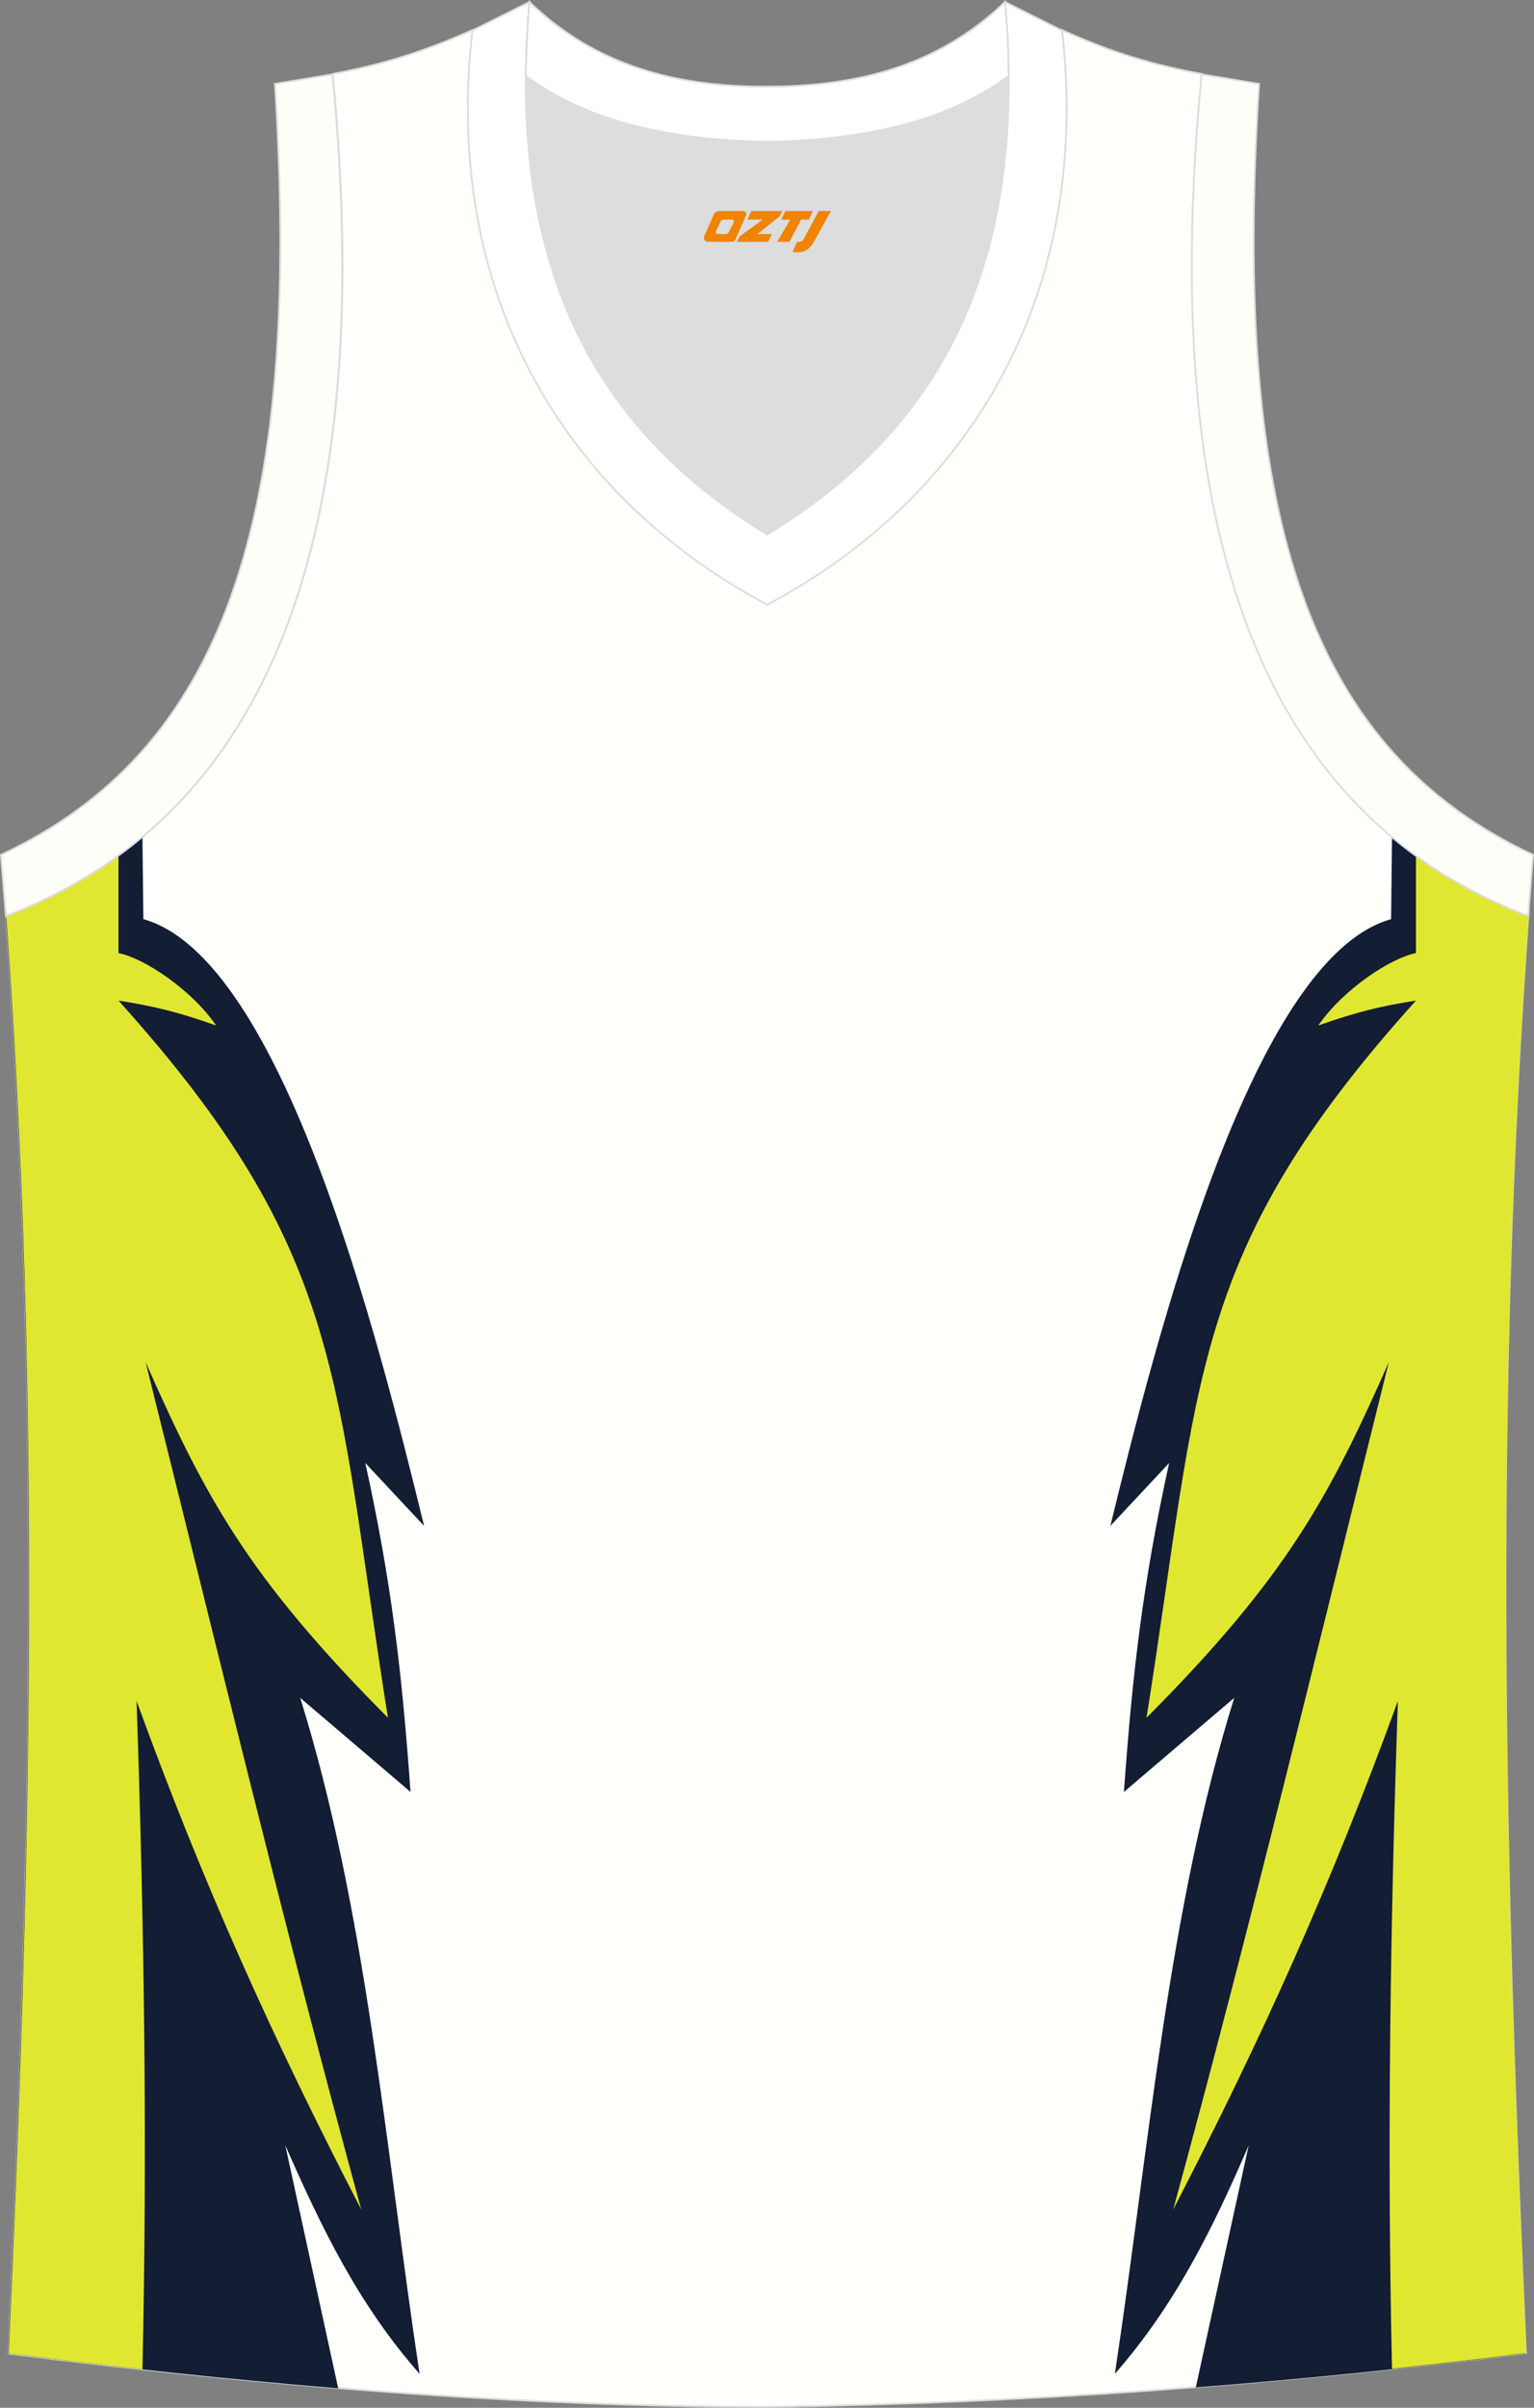 <?xml version="1.0" encoding="utf-8"?>
<!-- Generator: Adobe Illustrator 22.0.0, SVG Export Plug-In . SVG Version: 6.00 Build 0)  -->
<svg xmlns="http://www.w3.org/2000/svg" xmlns:xlink="http://www.w3.org/1999/xlink" version="1.1" id="图层_1" x="0px" y="0px" width="339.32px" height="532.14px" viewBox="0 0 339.32 532.14" enable-background="new 0 0 339.32 532.14" xml:space="preserve">
<rect x="0" y="0" width="339.32" height="532.14" fill="#808080" stroke="none"/>
<g>
	<path fill="#FFFFFB" stroke="#DCDDDD" stroke-width="0.4" stroke-miterlimit="22.926" d="M169.71,531.94L169.71,531.94   L169.71,531.94L169.71,531.94L169.71,531.94L169.71,531.94z M169.71,531.94c57.4-0.8,113-4.9,167.8-11.9   c-4.8-104.7-7.4-210.2,0.7-319.8l-0.2,2.1c-54.6-20.8-82.7-77.3-72.2-186l0,0c-10.7-2-19.7-4.6-30.9-9.7   c6.7,58-20.2,103-65.2,126.9c-45-23.9-71.9-68.9-65.2-126.9c-11.2,5-20.3,7.7-30.9,9.7l0,0c10.5,108.8-17.7,165.3-72.2,186.1   l-0.2-2.1c8.1,109.5,5.5,215.1,0.7,319.8C56.21,527.04,115.01,531.94,169.71,531.94z"/>
	<path fill="#131D34" d="M31.51,185.04l0.2,18.1c30.8,8.6,52,92.8,62.1,134.1l-13-13.9c5.8,26.4,8.1,46.2,10,72.7l-24.4-20.8   c14.6,46.8,18.8,99,26.4,149.4c-13.5-15.3-21.7-32.3-29.7-50.5l11.7,53.7c-24.7-2-49.3-4.7-73-7.7c4.8-104.7,7.4-210.2-0.7-319.8   l0.2,2.1C12.51,198.14,22.61,192.44,31.51,185.04z"/>
	<path fill="#E0E730" d="M26.21,189.04v21.6c5.6,1.1,16.1,8,21.6,16c-8.8-3.1-14-4.3-21.6-5.5c50.4,55.9,47.7,83.7,59.6,158.5   c-31.1-31.2-40.5-49-53.6-78.6c15.6,62.5,30.7,125.1,47.7,187.3c-19.9-38.5-34.9-71.8-49.7-112.4c1.7,50.1,2.4,98,1.3,147.7   c-10-1.1-19.9-2.3-29.6-3.5c4.8-104.7,7.4-210.2-0.7-319.8l0.2,2.1C10.41,198.94,18.71,194.54,26.21,189.04z"/>
	<path fill="#131D34" d="M307.91,185.04l-0.2,18.1c-30.8,8.6-52,92.8-62.1,134.1l13-13.9c-5.8,26.4-8.1,46.2-10,72.7l24.4-20.8   c-14.6,46.8-18.8,99-26.4,149.4c13.4-15.3,21.7-32.2,29.6-50.5l-11.7,53.5c24.5-1.9,48.8-4.4,72.9-7.5   c-4.8-104.7-7.4-210.2,0.7-319.8l-0.2,2.1C326.81,198.14,316.81,192.44,307.91,185.04z"/>
	<path fill="#E0E730" d="M313.21,189.04v21.6c-5.6,1.1-16.1,8-21.6,16c8.8-3.1,14-4.3,21.6-5.5c-50.4,55.9-47.7,83.7-59.6,158.5   c31.1-31.2,40.5-49,53.6-78.6c-15.6,62.5-30.7,125.1-47.7,187.3c19.9-38.5,34.9-71.8,49.7-112.4c-1.7,50.1-2.4,98-1.3,147.6   c9.9-1.1,19.8-2.2,29.7-3.5c-4.8-104.7-7.4-210.2,0.7-319.8l-0.2,2.1C329.01,198.94,320.71,194.54,313.21,189.04z"/>
	<path fill="#DCDDDD" d="M169.71,31.34c26.5-0.4,42.9-6.7,53.3-14.5c0-0.1,0-0.1,0-0.2c0.5,51.7-21.1,81.8-53.4,101.5   c-32.2-19.7-53.8-49.8-53.4-101.5c0,0.1,0,0.1,0,0.2C126.71,24.64,143.21,30.94,169.71,31.34z"/>
	<path fill="#FFFFFA" stroke="#DCDDDD" stroke-width="0.4" stroke-miterlimit="22.926" d="M1.31,202.44   c54.6-20.8,82.7-77.3,72.2-186l-12.7,2.1c6.3,97.7-12,147.6-60.6,170.4L1.31,202.44z"/>
	<path fill="#FFFFFF" stroke="#DCDDDD" stroke-width="0.4" stroke-miterlimit="22.926" d="M117.11,0.44   c-5.5,61.8,17.1,96,52.6,117.7c35.5-21.7,58.1-55.9,52.6-117.7l12.6,6.3c6.7,58-20.2,103-65.2,126.9c-45-23.9-71.9-68.9-65.2-126.9   L117.11,0.44z"/>
	<path fill="#FFFFFA" stroke="#DCDDDD" stroke-width="0.4" stroke-miterlimit="22.926" d="M338.01,202.44   c-54.6-20.8-82.7-77.3-72.2-186l12.7,2.1c-6.3,97.7,12,147.6,60.6,170.4L338.01,202.44z"/>
	<path fill="#FFFFFF" stroke="#DCDDDD" stroke-width="0.4" stroke-miterlimit="22.926" d="M117.11,0.44   c14.8,14.3,32.9,18.8,52.6,18.7c19.6,0,37.7-4.4,52.6-18.7c0.5,5.6,0.8,11,0.8,16.2c0,0.1,0,0.1-0.1,0.2   c-10.4,7.8-26.9,14.1-53.3,14.5c-26.5-0.4-42.9-6.7-53.3-14.5c0-0.1,0-0.1-0.1-0.2C116.41,11.54,116.61,6.14,117.11,0.44z"/>
	
</g>
<g>
	<path fill="#F08300" d="M181.11,46.64l-3.4,6.3c-0.2,0.3-0.5,0.5-0.8,0.5h-0.6l-1,2.3h1.2c2,0.1,3.2-1.5,3.9-3L183.81,46.64h-2.5L181.11,46.64z"/>
	<polygon fill="#F08300" points="173.91,46.64 ,179.81,46.64 ,178.91,48.54 ,177.21,48.54 ,174.61,53.44 ,171.91,53.44 ,174.81,48.54 ,172.81,48.54 ,173.71,46.64"/>
	<polygon fill="#F08300" points="167.91,51.74 ,167.41,51.74 ,167.91,51.44 ,172.51,47.74 ,173.01,46.64 ,166.21,46.64 ,165.91,47.24 ,165.31,48.54 ,168.11,48.54 ,168.71,48.54 ,163.61,52.24    ,163.01,53.44 ,169.61,53.44 ,169.91,53.44 ,170.71,51.74"/>
	<path fill="#F08300" d="M164.41,46.64H159.11C158.61,46.64,158.11,46.94,157.91,47.34L155.81,52.14C155.51,52.74,155.91,53.44,156.61,53.44h5.2c0.4,0,0.7-0.2,0.9-0.6L165.01,47.64C165.21,47.14,164.91,46.64,164.41,46.64z M162.31,49.14L161.21,51.34C161.01,51.64,160.71,51.74,160.61,51.74l-1.8,0C158.61,51.74,158.21,51.64,158.41,51.04l1-2.1c0.1-0.3,0.4-0.4,0.7-0.4h1.9   C162.21,48.54,162.41,48.84,162.31,49.14z"/>
</g>
</svg>
